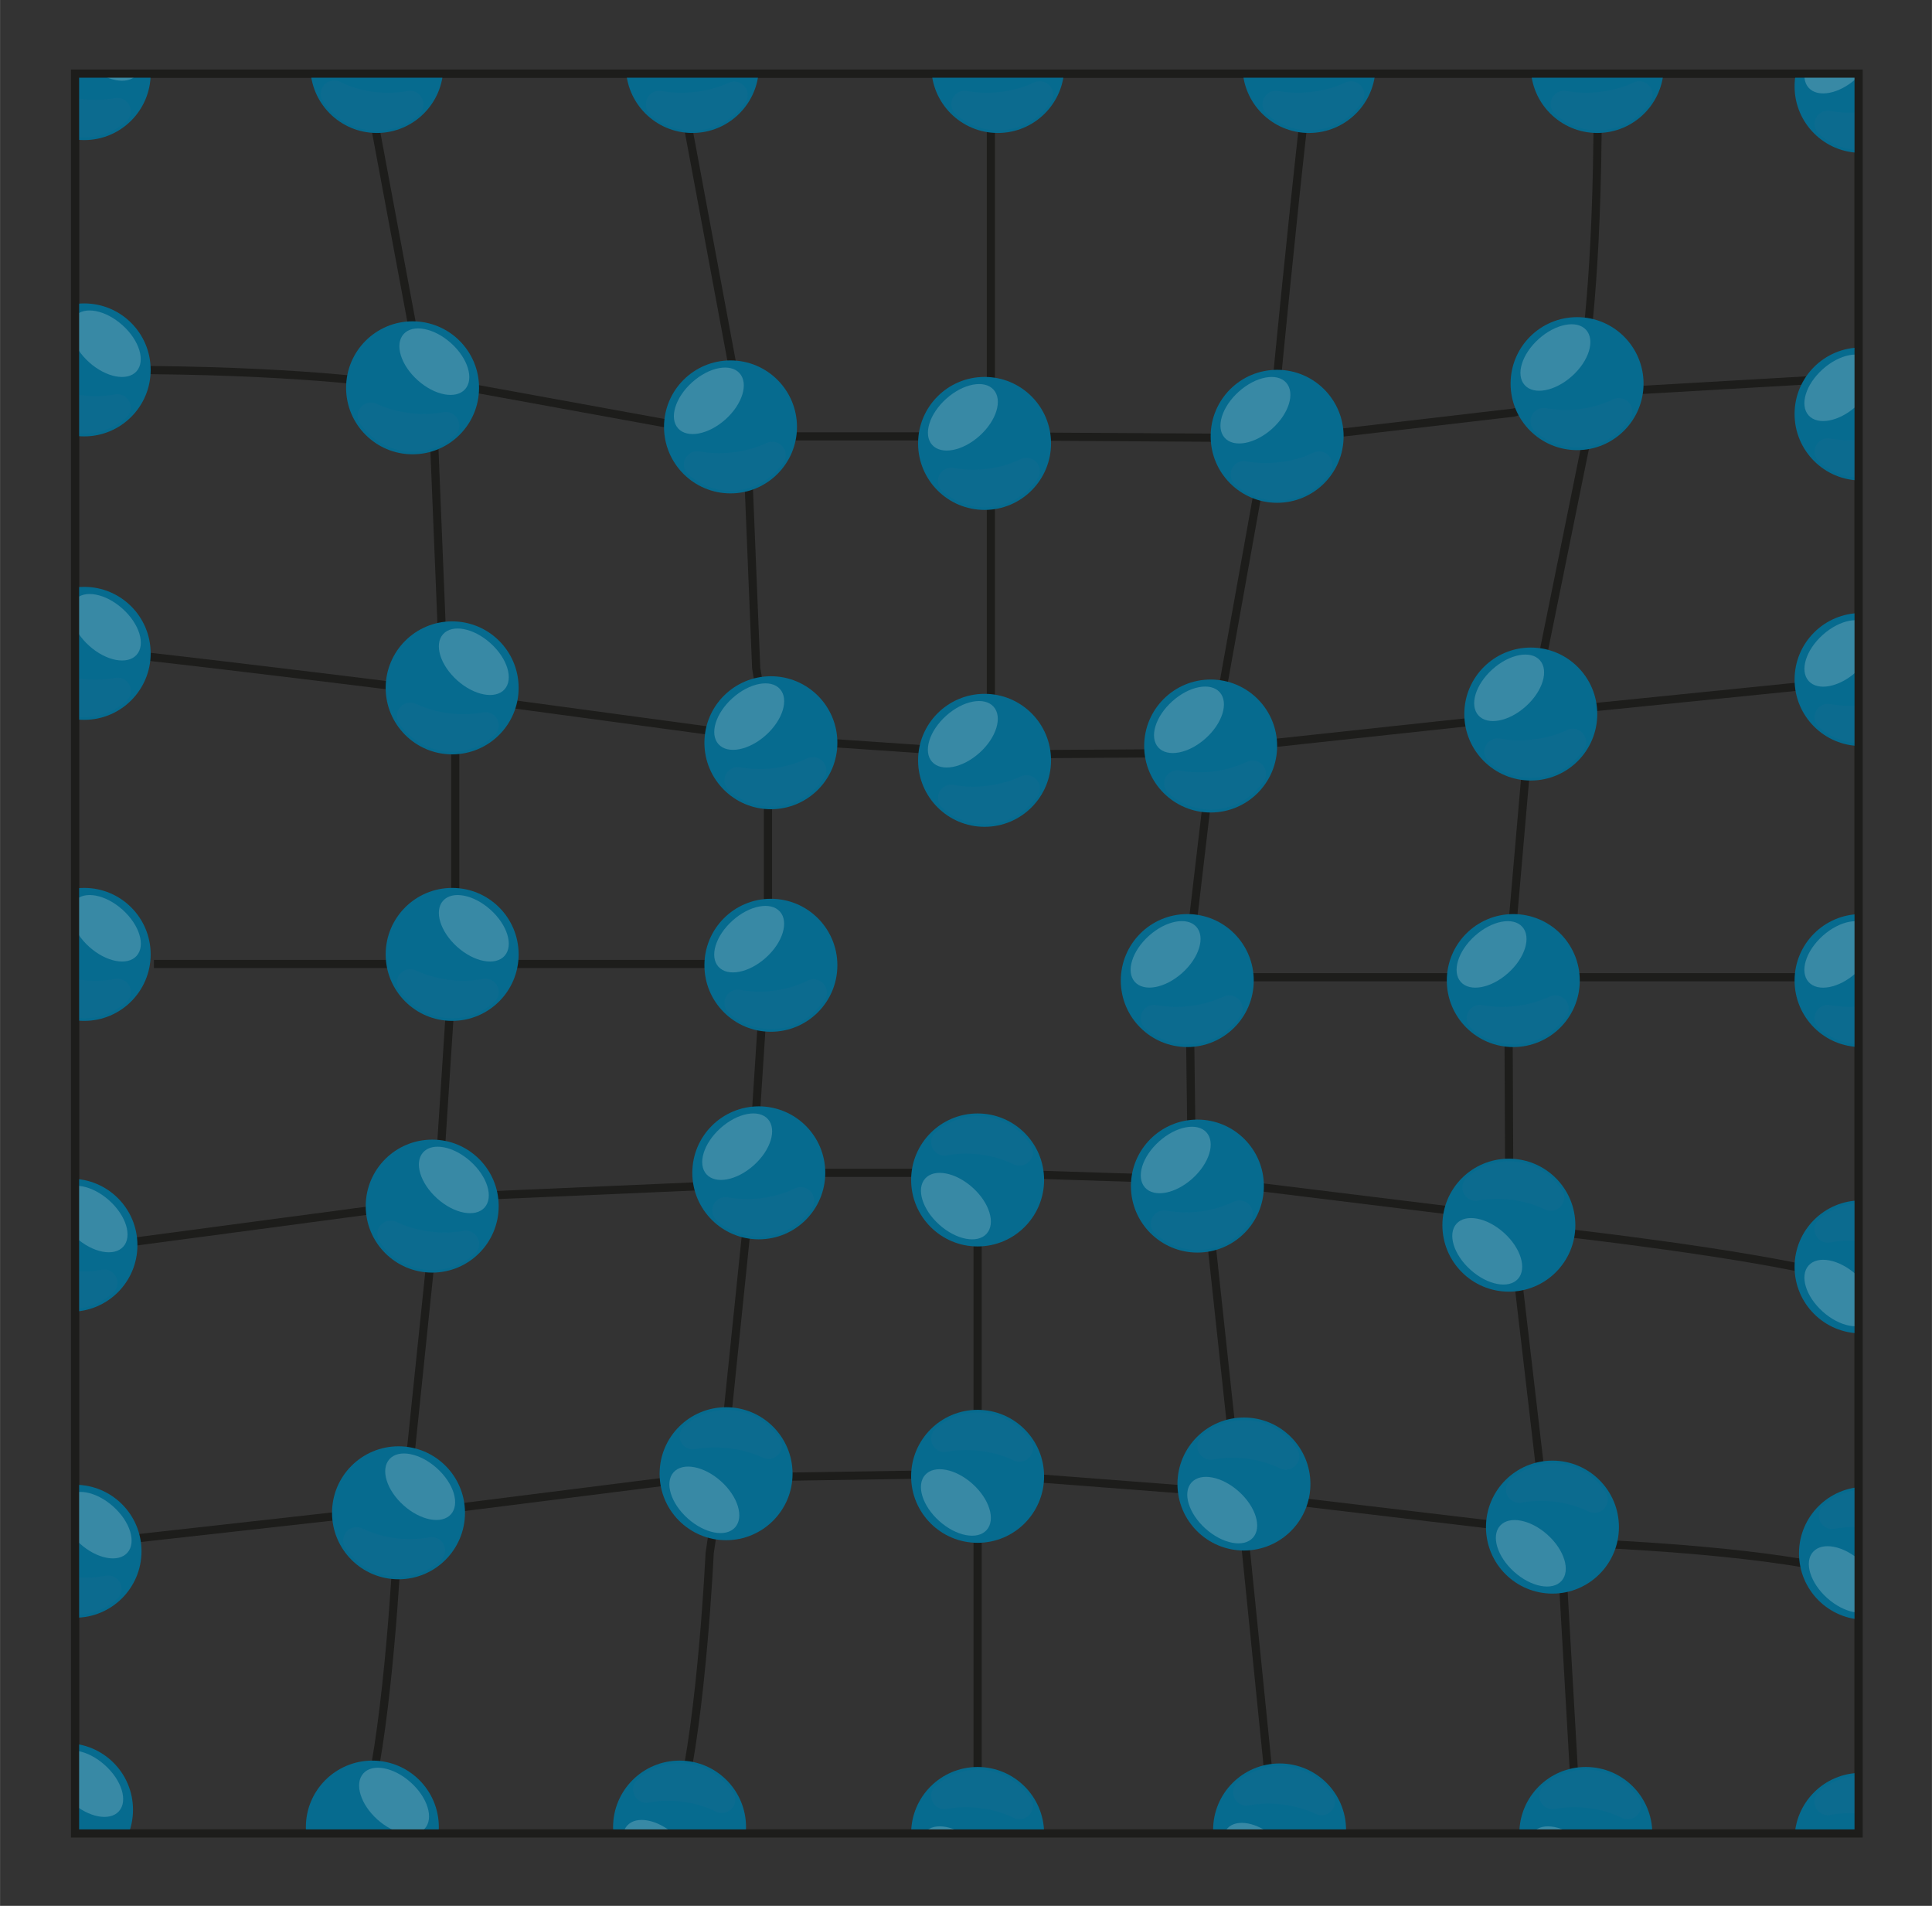<svg xmlns="http://www.w3.org/2000/svg" xmlns:xlink="http://www.w3.org/1999/xlink" width="83.35mm" height="82.21mm" viewBox="0 0 236.26 233.04">
  <rect x="0" y="0" width="236.26" height="233.04" fill="#333333" stroke="none"/>
  <defs>
    <style>
      .cls-1, .cls-3 {
        fill: none;
      }

      .cls-2 {
        clip-path: url(#clip-path);
      }

      .cls-3 {
        stroke: #1d1d1b;
        stroke-miterlimit: 10;
      }

      .cls-4 {
        fill: url(#Безымянный_градиент_2);
      }

      .cls-5 {
        opacity: 0.2;
      }

      .cls-6 {
        fill: #fff;
      }

      .cls-7 {
        fill: #246b91;
      }

      .cls-8 {
        fill: url(#Безымянный_градиент_2-2);
      }

      .cls-9 {
        fill: url(#Безымянный_градиент_2-3);
      }

      .cls-10 {
        fill: url(#Безымянный_градиент_2-4);
      }

      .cls-11 {
        fill: url(#Безымянный_градиент_2-5);
      }

      .cls-12 {
        fill: url(#Безымянный_градиент_2-6);
      }

      .cls-13 {
        fill: url(#Безымянный_градиент_2-7);
      }

      .cls-14 {
        fill: url(#Безымянный_градиент_2-8);
      }

      .cls-15 {
        fill: url(#Безымянный_градиент_2-9);
      }

      .cls-16 {
        fill: url(#Безымянный_градиент_2-10);
      }

      .cls-17 {
        fill: url(#Безымянный_градиент_2-11);
      }

      .cls-18 {
        fill: url(#Безымянный_градиент_2-12);
      }

      .cls-19 {
        fill: url(#Безымянный_градиент_2-13);
      }

      .cls-20 {
        fill: url(#Безымянный_градиент_2-14);
      }

      .cls-21 {
        fill: url(#Безымянный_градиент_2-15);
      }

      .cls-22 {
        fill: url(#Безымянный_градиент_2-16);
      }

      .cls-23 {
        fill: url(#Безымянный_градиент_2-17);
      }

      .cls-24 {
        fill: url(#Безымянный_градиент_2-18);
      }

      .cls-25 {
        fill: url(#Безымянный_градиент_2-19);
      }

      .cls-26 {
        fill: url(#Безымянный_градиент_2-20);
      }

      .cls-27 {
        fill: url(#Безымянный_градиент_2-21);
      }

      .cls-28 {
        fill: url(#Безымянный_градиент_2-22);
      }

      .cls-29 {
        fill: url(#Безымянный_градиент_2-23);
      }

      .cls-30 {
        fill: url(#Безымянный_градиент_2-24);
      }

      .cls-31 {
        fill: url(#Безымянный_градиент_2-25);
      }

      .cls-32 {
        fill: url(#Безымянный_градиент_2-26);
      }

      .cls-33 {
        fill: url(#Безымянный_градиент_2-27);
      }

      .cls-34 {
        fill: url(#Безымянный_градиент_2-28);
      }

      .cls-35 {
        fill: url(#Безымянный_градиент_2-29);
      }

      .cls-36 {
        fill: url(#Безымянный_градиент_2-30);
      }

      .cls-37 {
        fill: url(#Безымянный_градиент_2-31);
      }

      .cls-38 {
        fill: url(#Безымянный_градиент_2-32);
      }

      .cls-39 {
        fill: url(#Безымянный_градиент_2-33);
      }

      .cls-40 {
        fill: url(#Безымянный_градиент_2-34);
      }

      .cls-41 {
        fill: url(#Безымянный_градиент_2-35);
      }

      .cls-42 {
        fill: url(#Безымянный_градиент_2-36);
      }

      .cls-43 {
        fill: url(#Безымянный_градиент_2-37);
      }

      .cls-44 {
        fill: url(#Безымянный_градиент_2-38);
      }

      .cls-45 {
        fill: url(#Безымянный_градиент_2-39);
      }

      .cls-46 {
        fill: url(#Безымянный_градиент_2-40);
      }

      .cls-47 {
        fill: url(#Безымянный_градиент_2-41);
      }

      .cls-48 {
        fill: url(#Безымянный_градиент_2-42);
      }

      .cls-49 {
        fill: url(#Безымянный_градиент_2-43);
      }

      .cls-50 {
        fill: url(#Безымянный_градиент_2-44);
      }

      .cls-51 {
        fill: url(#Безымянный_градиент_2-45);
      }

      .cls-52 {
        fill: url(#Безымянный_градиент_2-46);
      }

      .cls-53 {
        fill: url(#Безымянный_градиент_2-47);
      }

      .cls-54 {
        fill: url(#Безымянный_градиент_2-48);
      }
    </style>
    <clipPath id="clip-path" transform="translate(8.67 8.5)">
      <rect class="cls-1" x="0.5" y="0.5" width="218.12" height="215.19"/>
    </clipPath>
    <radialGradient id="Безымянный_градиент_2" data-name="Безымянный градиент 2" cx="2825.95" cy="-4136.69" r="5.27" gradientTransform="matrix(1.57, -0.8, -0.64, -1.28, -6982.61, -2935.31)" gradientUnits="userSpaceOnUse">
      <stop offset="0" stop-color="#2abdef"/>
      <stop offset="0.26" stop-color="#18bbed"/>
      <stop offset="0.45" stop-color="#0eb3e6"/>
      <stop offset="0.62" stop-color="#1aa8d7"/>
      <stop offset="0.77" stop-color="#0093c0"/>
      <stop offset="0.91" stop-color="#0c7da4"/>
      <stop offset="1" stop-color="#066b8f"/>
    </radialGradient>
    <radialGradient id="Безымянный_градиент_2-2" cx="2835.84" cy="-4114.82" r="5.27" gradientTransform="matrix(1.57, -0.8, -0.64, -1.28, -6984.05, -2938.18)" xlink:href="#Безымянный_градиент_2"/>
    <radialGradient id="Безымянный_градиент_2-3" cx="2813.25" cy="-4127.95" r="5.27" gradientTransform="matrix(1.57, -0.8, -0.64, -1.28, -6983.18, -2936.45)" xlink:href="#Безымянный_градиент_2"/>
    <radialGradient id="Безымянный_градиент_2-4" cx="2806.31" cy="-4143.32" r="5.27" gradientTransform="matrix(1.57, -0.8, -0.64, -1.28, -6982.17, -2934.43)" xlink:href="#Безымянный_градиент_2"/>
    <radialGradient id="Безымянный_градиент_2-5" cx="2840.41" cy="-4143.65" r="5.27" gradientTransform="matrix(1.57, -0.8, -0.64, -1.28, -6982.15, -2934.39)" xlink:href="#Безымянный_градиент_2"/>
    <radialGradient id="Безымянный_градиент_2-6" cx="2861.26" cy="-4152.7" r="5.27" gradientTransform="matrix(1.57, -0.8, -0.64, -1.28, -6981.55, -2933.2)" xlink:href="#Безымянный_градиент_2"/>
    <radialGradient id="Безымянный_градиент_2-7" cx="2873.41" cy="-4182.71" r="5.27" gradientTransform="matrix(1.57, -0.8, -0.64, -1.28, -6979.56, -2929.26)" xlink:href="#Безымянный_градиент_2"/>
    <radialGradient id="Безымянный_градиент_2-8" cx="2882.8" cy="-4161.93" r="5.27" gradientTransform="matrix(1.57, -0.8, -0.64, -1.28, -6980.94, -2931.99)" xlink:href="#Безымянный_градиент_2"/>
    <radialGradient id="Безымянный_градиент_2-9" cx="2851.85" cy="-4170.48" r="5.27" gradientTransform="matrix(1.57, -0.8, -0.64, -1.28, -6980.37, -2930.86)" xlink:href="#Безымянный_градиент_2"/>
    <radialGradient id="Безымянный_градиент_2-10" cx="2831.64" cy="-4159.01" r="5.27" gradientTransform="matrix(1.57, -0.8, -0.64, -1.28, -6981.13, -2932.37)" xlink:href="#Безымянный_градиент_2"/>
    <radialGradient id="Безымянный_градиент_2-11" cx="2820.6" cy="-4104.74" r="5.27" gradientTransform="matrix(1.57, -0.8, -0.64, -1.28, -6984.72, -2939.5)" xlink:href="#Безымянный_градиент_2"/>
    <radialGradient id="Безымянный_градиент_2-12" cx="2829.49" cy="-4078.52" r="5.27" gradientTransform="matrix(1.57, -0.8, -0.64, -1.28, -6986.46, -2942.95)" xlink:href="#Безымянный_градиент_2"/>
    <radialGradient id="Безымянный_градиент_2-13" cx="2848.43" cy="-4089.27" r="5.27" gradientTransform="matrix(1.57, -0.8, -0.64, -1.28, -6985.75, -2941.54)" xlink:href="#Безымянный_градиент_2"/>
    <radialGradient id="Безымянный_градиент_2-14" cx="2867.72" cy="-4100.21" r="5.27" gradientTransform="matrix(1.57, -0.8, -0.64, -1.28, -6985.02, -2940.1)" xlink:href="#Безымянный_градиент_2"/>
    <radialGradient id="Безымянный_градиент_2-15" cx="2885.59" cy="-4110.35" r="5.27" gradientTransform="matrix(1.57, -0.8, -0.64, -1.28, -6984.35, -2938.77)" xlink:href="#Безымянный_градиент_2"/>
    <radialGradient id="Безымянный_градиент_2-16" cx="2901.32" cy="-4121" r="5.27" gradientTransform="matrix(1.57, -0.8, -0.64, -1.28, -6983.65, -2937.37)" xlink:href="#Безымянный_градиент_2"/>
    <radialGradient id="Безымянный_градиент_2-17" cx="2854.2" cy="-4124.62" r="5.27" gradientTransform="matrix(1.57, -0.8, -0.64, -1.28, -6983.41, -2936.89)" xlink:href="#Безымянный_градиент_2"/>
    <radialGradient id="Безымянный_градиент_2-18" cx="2789.34" cy="-4173.12" r="5.27" gradientTransform="matrix(1.57, 0.8, -0.64, 1.28, -6980.2, 3284.34)" xlink:href="#Безымянный_градиент_2"/>
    <radialGradient id="Безымянный_градиент_2-19" cx="2797.49" cy="-4147.09" r="5.27" gradientTransform="matrix(1.57, 0.8, -0.64, 1.28, -6981.92, 3287.76)" xlink:href="#Безымянный_градиент_2"/>
    <radialGradient id="Безымянный_градиент_2-20" cx="2834.77" cy="-4168" r="5.27" gradientTransform="matrix(1.57, 0.8, -0.64, 1.28, -6980.53, 3285.01)" xlink:href="#Безымянный_градиент_2"/>
    <radialGradient id="Безымянный_градиент_2-21" cx="2805.01" cy="-4181.78" r="5.27" gradientTransform="matrix(1.57, 0.8, -0.64, 1.28, -6979.62, 3283.2)" xlink:href="#Безымянный_градиент_2"/>
    <radialGradient id="Безымянный_градиент_2-22" cx="2795.76" cy="-4202.23" r="5.27" gradientTransform="matrix(1.57, 0.8, -0.64, 1.28, -6978.27, 3280.51)" xlink:href="#Безымянный_градиент_2"/>
    <radialGradient id="Безымянный_градиент_2-23" cx="2816.16" cy="-4157.13" r="5.27" gradientTransform="matrix(1.57, 0.8, -0.64, 1.28, -6981.25, 3286.44)" xlink:href="#Безымянный_градиент_2"/>
    <radialGradient id="Безымянный_градиент_2-24" cx="2821.76" cy="-4190.62" r="5.27" gradientTransform="matrix(1.57, 0.8, -0.64, 1.28, -6979.04, 3282.04)" xlink:href="#Безымянный_градиент_2"/>
    <radialGradient id="Безымянный_градиент_2-25" cx="2874.43" cy="-4131.53" r="5.27" gradientTransform="matrix(1.57, -0.8, -0.64, -1.28, -6982.95, -2935.98)" xlink:href="#Безымянный_градиент_2"/>
    <radialGradient id="Безымянный_градиент_2-26" cx="2891.09" cy="-4143.61" r="5.27" gradientTransform="matrix(1.57, -0.8, -0.64, -1.28, -6982.15, -2934.4)" xlink:href="#Безымянный_градиент_2"/>
    <radialGradient id="Безымянный_градиент_2-27" cx="2837.74" cy="-4200.92" r="5.27" gradientTransform="matrix(1.57, 0.8, -0.64, 1.28, -6978.36, 3250.78)" xlink:href="#Безымянный_градиент_2"/>
    <radialGradient id="Безымянный_градиент_2-28" cx="2860.88" cy="-4210.42" r="5.27" gradientTransform="matrix(1.57, 0.8, -0.64, 1.28, -6977.73, 3249.53)" xlink:href="#Безымянный_градиент_2"/>
    <radialGradient id="Безымянный_градиент_2-29" cx="2861.5" cy="-4161.64" r="5.27" gradientTransform="matrix(1.57, 0.8, -0.64, 1.28, -6980.96, 3255.94)" xlink:href="#Безымянный_градиент_2"/>
    <radialGradient id="Безымянный_градиент_2-30" cx="2878.74" cy="-4170.91" r="5.27" gradientTransform="matrix(1.57, 0.8, -0.64, 1.28, -6980.34, 3254.72)" xlink:href="#Безымянный_градиент_2"/>
    <radialGradient id="Безымянный_градиент_2-31" cx="2849.87" cy="-4181.61" r="5.27" gradientTransform="matrix(1.57, 0.8, -0.64, 1.28, -6979.63, 3253.31)" xlink:href="#Безымянный_градиент_2"/>
    <radialGradient id="Безымянный_градиент_2-32" cx="2870.09" cy="-4190.81" r="5.27" gradientTransform="matrix(1.57, 0.8, -0.64, 1.28, -6979.02, 3252.1)" xlink:href="#Безымянный_градиент_2"/>
    <radialGradient id="Безымянный_градиент_2-33" cx="4274.26" cy="-4952.14" r="5.27" gradientTransform="matrix(-1.57, -0.8, 0.64, -1.28, 9957.14, -2828.13)" xlink:href="#Безымянный_градиент_2"/>
    <radialGradient id="Безымянный_градиент_2-34" cx="4265.94" cy="-4970.53" r="5.27" gradientTransform="matrix(-1.57, -0.8, 0.64, -1.28, 9955.92, -2825.71)" xlink:href="#Безымянный_градиент_2"/>
    <radialGradient id="Безымянный_градиент_2-35" cx="4288.75" cy="-4983.47" r="5.27" gradientTransform="matrix(-1.57, -0.8, 0.64, -1.28, 9955.07, -2824.01)" xlink:href="#Безымянный_градиент_2"/>
    <radialGradient id="Безымянный_градиент_2-36" cx="4298.32" cy="-4911.9" r="5.27" gradientTransform="matrix(-1.57, -0.8, 0.64, -1.28, 9959.8, -2833.42)" xlink:href="#Безымянный_градиент_2"/>
    <radialGradient id="Безымянный_градиент_2-37" cx="4306.99" cy="-4943.13" r="5.27" gradientTransform="matrix(-1.57, -0.8, 0.64, -1.28, 9957.74, -2829.31)" xlink:href="#Безымянный_градиент_2"/>
    <radialGradient id="Безымянный_градиент_2-38" cx="4316.24" cy="-4922.68" r="5.27" gradientTransform="matrix(-1.57, -0.8, 0.64, -1.28, 9959.09, -2832)" xlink:href="#Безымянный_градиент_2"/>
    <radialGradient id="Безымянный_градиент_2-39" cx="4286.07" cy="-4932.82" r="5.27" gradientTransform="matrix(-1.57, -0.8, 0.64, -1.28, 9958.42, -2830.67)" xlink:href="#Безымянный_градиент_2"/>
    <radialGradient id="Безымянный_градиент_2-40" cx="4298.14" cy="-4962.7" r="5.27" gradientTransform="matrix(-1.57, -0.8, 0.64, -1.28, 9956.44, -2826.74)" xlink:href="#Безымянный_градиент_2"/>
    <radialGradient id="Безымянный_градиент_2-41" cx="4243.65" cy="-5033.56" r="5.27" gradientTransform="matrix(-1.57, -0.8, 0.64, -1.28, 9951.75, -2817.42)" xlink:href="#Безымянный_градиент_2"/>
    <radialGradient id="Безымянный_градиент_2-42" cx="4263.15" cy="-5043.12" r="5.27" gradientTransform="matrix(-1.57, -0.8, 0.64, -1.28, 9951.12, -2816.17)" xlink:href="#Безымянный_градиент_2"/>
    <radialGradient id="Безымянный_градиент_2-43" cx="4259.32" cy="-4988.6" r="5.27" gradientTransform="matrix(-1.57, -0.8, 0.64, -1.28, 9954.73, -2823.33)" xlink:href="#Безымянный_градиент_2"/>
    <radialGradient id="Безымянный_градиент_2-44" cx="4280.49" cy="-5004.01" r="5.27" gradientTransform="matrix(-1.57, -0.8, 0.64, -1.28, 9953.71, -2821.31)" xlink:href="#Безымянный_градиент_2"/>
    <radialGradient id="Безымянный_градиент_2-45" cx="4251.84" cy="-5010.95" r="5.27" gradientTransform="matrix(-1.57, -0.8, 0.64, -1.28, 9953.25, -2820.4)" xlink:href="#Безымянный_градиент_2"/>
    <radialGradient id="Безымянный_градиент_2-46" cx="4270.69" cy="-5024.98" r="5.27" gradientTransform="matrix(-1.57, -0.8, 0.64, -1.28, 9952.32, -2818.55)" xlink:href="#Безымянный_градиент_2"/>
    <radialGradient id="Безымянный_градиент_2-47" cx="2799.08" cy="-4157.21" r="5.27" gradientTransform="matrix(1.57, -0.8, -0.64, -1.28, -6981.25, -2932.61)" xlink:href="#Безымянный_градиент_2"/>
    <radialGradient id="Безымянный_градиент_2-48" cx="2825.86" cy="-4173.55" r="5.27" gradientTransform="matrix(1.57, -0.8, -0.64, -1.28, -6980.17, -2930.46)" xlink:href="#Безымянный_градиент_2"/>
  </defs>
  <g id="Слой_2" data-name="Слой 2">
    <g id="Слой_1-2" data-name="Слой 1">
      <g>
        <g class="cls-2">
          <rect class="cls-3" x="9.17" y="9" width="218.12" height="215.19"/>
          <path class="cls-3" d="M36.88,5.28l5.68,30.45,1.78,8,1.2,29.45L47,81.82V105l-2,30.77L41.28,171.7l-1.42,9.73s-1,19.94-3.53,30.29" transform="translate(8.67 8.5)"/>
          <path class="cls-3" d="M75.14,5.28l5.67,30.45,1.79,8,1.2,29.45,1.44,8.67V105l-2,30.77L79.54,171.7l-1.43,9.73s-.94,19.94-3.52,30.29" transform="translate(8.67 8.5)"/>
          <path class="cls-3" d="M146.82,212.06l-3.31-32.78-1.38-11.1-2.74-25.46-2.33-9.54-.32-25.08L140,80.39l5.72-31.91,1.78-10.81s1.63-17,3.28-31.72" transform="translate(8.67 8.5)"/>
          <path class="cls-3" d="M184.05,212.48l-1.79-31.21-2.34-8L176.39,143l-.5-8.13-.11-24.44,2.72-31.35L185.82,43,185,35.57s1.71-9.69,1.71-31.39" transform="translate(8.67 8.5)"/>
          <line class="cls-3" x1="119.55" y1="218.57" x2="119.55" y2="147.48"/>
          <line class="cls-3" x1="121.17" y1="86.57" x2="121.17" y2="15.48"/>
          <path class="cls-3" d="M3.15,180.15l32.9-3.67,9-.33,32.2-4.06h8.4l25.28-.39,29,2.22,34.86,4.14,11,2.16s20.13.76,30.47,3.34" transform="translate(8.67 8.5)"/>
          <path class="cls-3" d="M4.54,143.76l33.55-4.47,9.45-1.47,29.66-1.29,8.94-1.62h24.74l27.42.87,37.93,4.66,6.92,1.85s21.39,2.42,31.74,5" transform="translate(8.67 8.5)"/>
          <path class="cls-3" d="M215.22,75.05l-32.77,3.31-11.1,1.39-25.46,2.74-9.36,1.1-23.17.15L85.24,81.82,52.31,77.37,41.25,75.61S22,73.2,7.31,71.55" transform="translate(8.67 8.5)"/>
          <line class="cls-3" x1="221.9" y1="119.49" x2="150.81" y2="119.49"/>
          <line class="cls-3" x1="89.91" y1="117.87" x2="18.82" y2="117.87"/>
          <path class="cls-3" d="M215.65,37.82l-31.21,1.8-8,2.33-30.26,3.53-5.1-.45-27.75-.17H81.48l-35.4-6.45H38.49s-11.1-1.68-32.8-1.68" transform="translate(8.67 8.5)"/>
          <g>
            <circle class="cls-4" cx="120.4" cy="92.97" r="8.13"/>
            <g class="cls-5">
              <ellipse class="cls-6" cx="109.08" cy="81.28" rx="5.05" ry="3.05" transform="translate(-17.73 102.11) rotate(-41.89)"/>
            </g>
            <g class="cls-5">
              <path class="cls-7" d="M112.12,87.57a12.91,12.91,0,0,1-4.16-.1,1.63,1.63,0,0,0-1.4,2.8,7.71,7.71,0,0,0,10.88-.5h0a7,7,0,0,0,.82-1,1.64,1.64,0,0,0-2.11-2.33A13.17,13.17,0,0,1,112.12,87.57Z" transform="translate(8.67 8.5)"/>
            </g>
          </g>
          <g>
            <circle class="cls-8" cx="120.4" cy="54.22" r="8.13"/>
            <g class="cls-5">
              <ellipse class="cls-6" cx="109.08" cy="42.53" rx="5.05" ry="3.05" transform="translate(8.15 92.2) rotate(-41.89)"/>
            </g>
            <g class="cls-5">
              <path class="cls-7" d="M112.12,48.82a12.91,12.91,0,0,1-4.16-.1,1.63,1.63,0,0,0-1.4,2.8,7.71,7.71,0,0,0,10.88-.5h0a7,7,0,0,0,.82-1.05,1.64,1.64,0,0,0-2.11-2.33A13.17,13.17,0,0,1,112.12,48.82Z" transform="translate(8.67 8.5)"/>
            </g>
          </g>
          <g>
            <circle class="cls-9" cx="94.27" cy="90.82" r="8.13"/>
            <g class="cls-5">
              <ellipse class="cls-6" cx="82.95" cy="79.12" rx="5.05" ry="3.05" transform="translate(-22.96 84.11) rotate(-41.89)"/>
            </g>
            <g class="cls-5">
              <path class="cls-7" d="M86,85.42a13.5,13.5,0,0,1-4.16-.1,1.63,1.63,0,0,0-1.4,2.8,7.72,7.72,0,0,0,10.88-.5h0a9.25,9.25,0,0,0,.82-1.05,1.65,1.65,0,0,0-.55-2.26A1.68,1.68,0,0,0,90,84.24,13.39,13.39,0,0,1,86,85.42Z" transform="translate(8.67 8.5)"/>
            </g>
          </g>
          <g>
            <circle class="cls-10" cx="94.27" cy="118.03" r="8.13"/>
            <g class="cls-5">
              <ellipse class="cls-6" cx="82.95" cy="106.34" rx="5.05" ry="3.05" transform="translate(-41.14 91.06) rotate(-41.89)"/>
            </g>
            <g class="cls-5">
              <path class="cls-7" d="M86,112.63a12.91,12.91,0,0,1-4.16-.1,1.64,1.64,0,0,0-1.89,1.33,1.61,1.61,0,0,0,.49,1.47,7.7,7.7,0,0,0,10.88-.5h0a7.76,7.76,0,0,0,.82-1A1.64,1.64,0,0,0,90,111.45,13.11,13.11,0,0,1,86,112.63Z" transform="translate(8.67 8.5)"/>
            </g>
          </g>
          <g>
            <circle class="cls-11" cx="148.05" cy="91.22" r="8.13"/>
            <g class="cls-5">
              <ellipse class="cls-6" cx="136.74" cy="79.52" rx="5.05" ry="3.05" transform="translate(-9.49 120.12) rotate(-41.89)"/>
            </g>
            <g class="cls-5">
              <path class="cls-7" d="M139.77,85.82a13.51,13.51,0,0,1-4.16-.1A1.63,1.63,0,0,0,133.72,87a1.66,1.66,0,0,0,.49,1.48,7.71,7.71,0,0,0,10.88-.5h0a8.24,8.24,0,0,0,.82-1,1.64,1.64,0,0,0-2.11-2.33A13.45,13.45,0,0,1,139.77,85.82Z" transform="translate(8.67 8.5)"/>
            </g>
          </g>
          <g>
            <circle class="cls-12" cx="187.2" cy="87.31" r="8.13"/>
            <g class="cls-5">
              <ellipse class="cls-6" cx="175.89" cy="75.61" rx="5.05" ry="3.05" transform="translate(3.13 145.26) rotate(-41.89)"/>
            </g>
            <g class="cls-5">
              <path class="cls-7" d="M178.92,81.9a13.2,13.2,0,0,1-4.16-.09,1.63,1.63,0,0,0-1.4,2.79,7.71,7.71,0,0,0,10.88-.49h0a8.24,8.24,0,0,0,.82-1,1.65,1.65,0,0,0-.55-2.26,1.63,1.63,0,0,0-1.56-.08A12.9,12.9,0,0,1,178.92,81.9Z" transform="translate(8.67 8.5)"/>
            </g>
          </g>
          <g>
            <circle class="cls-13" cx="227.59" cy="119.9" r="8.13"/>
            <g class="cls-5">
              <ellipse class="cls-6" cx="216.27" cy="108.2" rx="5.05" ry="3.05" transform="translate(-8.31 180.56) rotate(-41.89)"/>
            </g>
            <g class="cls-5">
              <path class="cls-7" d="M219.31,114.5a13.5,13.5,0,0,1-4.16-.1,1.63,1.63,0,0,0-1.89,1.32,1.66,1.66,0,0,0,.49,1.48,7.72,7.72,0,0,0,10.88-.5h0a8.24,8.24,0,0,0,.82-1,1.64,1.64,0,0,0-2.11-2.33A13.45,13.45,0,0,1,219.31,114.5Z" transform="translate(8.67 8.5)"/>
            </g>
          </g>
          <g>
            <circle class="cls-14" cx="227.59" cy="83.09" r="8.13"/>
            <g class="cls-5">
              <ellipse class="cls-6" cx="216.27" cy="71.4" rx="5.05" ry="3.05" transform="translate(16.27 171.15) rotate(-41.89)"/>
            </g>
            <g class="cls-5">
              <path class="cls-7" d="M219.31,77.69a13.5,13.5,0,0,1-4.16-.1,1.63,1.63,0,0,0-1.89,1.32,1.66,1.66,0,0,0,.49,1.48,7.71,7.71,0,0,0,10.88-.5h0a8.24,8.24,0,0,0,.82-1,1.64,1.64,0,0,0-2.11-2.33A13.45,13.45,0,0,1,219.31,77.69Z" transform="translate(8.67 8.5)"/>
            </g>
          </g>
          <g>
            <circle class="cls-15" cx="185.06" cy="119.9" r="8.13"/>
            <g class="cls-5">
              <ellipse class="cls-6" cx="173.74" cy="108.2" rx="5.05" ry="3.05" transform="translate(-19.18 152.16) rotate(-41.89)"/>
            </g>
            <g class="cls-5">
              <path class="cls-7" d="M176.78,114.5a13.49,13.49,0,0,1-4.16-.1,1.63,1.63,0,0,0-1.4,2.8,7.71,7.71,0,0,0,10.87-.5h0a8.32,8.32,0,0,0,.83-1,1.64,1.64,0,0,0-2.12-2.33A13.48,13.48,0,0,1,176.78,114.5Z" transform="translate(8.67 8.5)"/>
            </g>
          </g>
          <g>
            <circle class="cls-16" cx="145.19" cy="119.9" r="8.13"/>
            <g class="cls-5">
              <ellipse class="cls-6" cx="133.88" cy="108.2" rx="5.05" ry="3.05" transform="translate(-29.37 125.54) rotate(-41.89)"/>
            </g>
            <g class="cls-5">
              <path class="cls-7" d="M136.91,114.5a13.51,13.51,0,0,1-4.16-.1,1.63,1.63,0,0,0-1.89,1.32,1.66,1.66,0,0,0,.49,1.48,7.72,7.72,0,0,0,10.88-.5h0a8.24,8.24,0,0,0,.82-1,1.64,1.64,0,0,0-2.11-2.33A13.45,13.45,0,0,1,136.91,114.5Z" transform="translate(8.67 8.5)"/>
            </g>
          </g>
          <g>
            <circle class="cls-17" cx="89.33" cy="52.2" r="8.13"/>
            <g class="cls-5">
              <ellipse class="cls-6" cx="78.01" cy="40.51" rx="5.05" ry="3.05" transform="translate(1.56 70.94) rotate(-41.89)"/>
            </g>
            <g class="cls-5">
              <path class="cls-7" d="M81.05,46.8a13.2,13.2,0,0,1-4.16-.1,1.63,1.63,0,0,0-1.4,2.8A7.71,7.71,0,0,0,86.37,49h0a7.76,7.76,0,0,0,.82-1,1.65,1.65,0,0,0-2.12-2.33A13.48,13.48,0,0,1,81.05,46.8Z" transform="translate(8.67 8.5)"/>
            </g>
          </g>
          <g>
            <circle class="cls-18" cx="84.67" cy="8.13" r="8.13"/>
            <g class="cls-5">
              <ellipse class="cls-6" cx="73.35" cy="-3.56" rx="5.05" ry="3.05" transform="translate(29.79 56.56) rotate(-41.89)"/>
            </g>
            <g class="cls-5">
              <path class="cls-7" d="M76.39,2.73a13.49,13.49,0,0,1-4.16-.1A1.63,1.63,0,0,0,70.34,4a1.6,1.6,0,0,0,.49,1.47,7.7,7.7,0,0,0,10.87-.5h0a7.43,7.43,0,0,0,.82-1,1.64,1.64,0,0,0-2.11-2.33A13.48,13.48,0,0,1,76.39,2.73Z" transform="translate(8.67 8.5)"/>
            </g>
          </g>
          <g>
            <circle class="cls-19" cx="122.02" cy="8.13" r="8.13"/>
            <g class="cls-5">
              <ellipse class="cls-6" cx="110.71" cy="-3.56" rx="5.05" ry="3.05" transform="translate(39.34 81.51) rotate(-41.89)"/>
            </g>
            <g class="cls-5">
              <path class="cls-7" d="M113.74,2.73a13.51,13.51,0,0,1-4.16-.1,1.63,1.63,0,0,0-1.39,2.8,7.7,7.7,0,0,0,10.87-.5h0a8.24,8.24,0,0,0,.82-1,1.64,1.64,0,0,0-2.11-2.33A13.45,13.45,0,0,1,113.74,2.73Z" transform="translate(8.67 8.5)"/>
            </g>
          </g>
          <g>
            <circle class="cls-20" cx="160.08" cy="8.13" r="8.13"/>
            <g class="cls-5">
              <ellipse class="cls-6" cx="148.77" cy="-3.56" rx="5.05" ry="3.05" transform="translate(49.07 106.92) rotate(-41.89)"/>
            </g>
            <g class="cls-5">
              <path class="cls-7" d="M151.8,2.73a13.51,13.51,0,0,1-4.16-.1,1.63,1.63,0,0,0-1.39,2.8,7.7,7.7,0,0,0,10.87-.5h0a8.24,8.24,0,0,0,.82-1,1.64,1.64,0,0,0-2.11-2.33A13.45,13.45,0,0,1,151.8,2.73Z" transform="translate(8.67 8.5)"/>
            </g>
          </g>
          <g>
            <circle class="cls-21" cx="195.33" cy="8.13" r="8.13"/>
            <g class="cls-5">
              <ellipse class="cls-6" cx="184.02" cy="-3.56" rx="5.05" ry="3.05" transform="translate(58.08 130.45) rotate(-41.89)"/>
            </g>
            <g class="cls-5">
              <path class="cls-7" d="M187.05,2.73a13.51,13.51,0,0,1-4.16-.1,1.63,1.63,0,0,0-1.4,2.8,7.71,7.71,0,0,0,10.88-.5h0a8.24,8.24,0,0,0,.82-1,1.64,1.64,0,0,0-2.11-2.33A13.45,13.45,0,0,1,187.05,2.73Z" transform="translate(8.67 8.5)"/>
            </g>
          </g>
          <g>
            <circle class="cls-22" cx="227.59" cy="10.56" r="8.13"/>
            <g class="cls-5">
              <ellipse class="cls-6" cx="216.27" cy="-1.14" rx="5.05" ry="3.05" transform="translate(64.7 152.61) rotate(-41.89)"/>
            </g>
            <g class="cls-5">
              <path class="cls-7" d="M219.31,5.16a13.5,13.5,0,0,1-4.16-.1,1.63,1.63,0,0,0-1.89,1.32,1.66,1.66,0,0,0,.49,1.48,7.71,7.71,0,0,0,10.88-.5h0a8.24,8.24,0,0,0,.82-1.05A1.64,1.64,0,0,0,223.34,4,13.45,13.45,0,0,1,219.31,5.16Z" transform="translate(8.67 8.5)"/>
            </g>
          </g>
          <g>
            <circle class="cls-23" cx="156.18" cy="53.35" r="8.13"/>
            <g class="cls-5">
              <ellipse class="cls-6" cx="144.86" cy="41.66" rx="5.05" ry="3.05" transform="translate(17.87 115.87) rotate(-41.89)"/>
            </g>
            <g class="cls-5">
              <path class="cls-7" d="M147.9,48a13.2,13.2,0,0,1-4.16-.09,1.63,1.63,0,0,0-1.4,2.79,7.7,7.7,0,0,0,10.88-.5h0a7.5,7.5,0,0,0,.82-1,1.65,1.65,0,0,0-.55-2.26,1.63,1.63,0,0,0-1.56-.08A12.9,12.9,0,0,1,147.9,48Z" transform="translate(8.67 8.5)"/>
            </g>
          </g>
          <g>
            <circle class="cls-24" cx="88.79" cy="180.2" r="8.13"/>
            <g class="cls-5">
              <ellipse class="cls-6" cx="77.47" cy="174.89" rx="3.05" ry="5.05" transform="translate(-95.79 124.29) rotate(-48.11)"/>
            </g>
            <g class="cls-5">
              <path class="cls-7" d="M80.51,168.6a13.5,13.5,0,0,0-4.16.1,1.63,1.63,0,0,1-1.89-1.32A1.66,1.66,0,0,1,75,165.9a7.71,7.71,0,0,1,10.88.5h0a8.24,8.24,0,0,1,.82,1,1.64,1.64,0,0,1-2.11,2.33A13.45,13.45,0,0,0,80.51,168.6Z" transform="translate(8.67 8.5)"/>
            </g>
          </g>
          <g>
            <circle class="cls-25" cx="83.1" cy="223.41" r="8.13"/>
            <g class="cls-5">
              <ellipse class="cls-6" cx="71.79" cy="218.11" rx="3.05" ry="5.05" transform="translate(-129.85 134.41) rotate(-48.11)"/>
            </g>
            <g class="cls-5">
              <path class="cls-7" d="M74.82,211.82a13.2,13.2,0,0,0-4.16.09,1.63,1.63,0,0,1-1.4-2.79,7.7,7.7,0,0,1,10.88.5h0a7,7,0,0,1,.82,1A1.64,1.64,0,0,1,78.85,213,12.9,12.9,0,0,0,74.82,211.82Z" transform="translate(8.67 8.5)"/>
            </g>
          </g>
          <g>
            <circle class="cls-26" cx="156.48" cy="223.76" r="8.13"/>
            <g class="cls-5">
              <ellipse class="cls-6" cx="145.17" cy="218.46" rx="3.05" ry="5.05" transform="translate(-105.72 189.16) rotate(-48.11)"/>
            </g>
            <g class="cls-5">
              <path class="cls-7" d="M148.2,212.16a13.51,13.51,0,0,0-4.16.1,1.63,1.63,0,0,1-1.89-1.32,1.66,1.66,0,0,1,.49-1.48,7.72,7.72,0,0,1,10.88.5h0a8.24,8.24,0,0,1,.82,1,1.64,1.64,0,0,1-2.11,2.33A13.45,13.45,0,0,0,148.2,212.16Z" transform="translate(8.67 8.5)"/>
            </g>
          </g>
          <g>
            <circle class="cls-27" cx="119.55" cy="180.52" r="8.13"/>
            <g class="cls-5">
              <ellipse class="cls-6" cx="108.23" cy="175.22" rx="3.05" ry="5.05" transform="translate(-85.81 147.29) rotate(-48.11)"/>
            </g>
            <g class="cls-5">
              <path class="cls-7" d="M111.27,168.93a13.2,13.2,0,0,0-4.16.09,1.63,1.63,0,0,1-1.4-2.79,7.7,7.7,0,0,1,10.88.5h0a8.34,8.34,0,0,1,.82,1,1.65,1.65,0,0,1-2.12,2.34A12.84,12.84,0,0,0,111.27,168.93Z" transform="translate(8.67 8.5)"/>
            </g>
          </g>
          <g>
            <circle class="cls-28" cx="119.55" cy="144.28" r="8.13"/>
            <g class="cls-5">
              <ellipse class="cls-6" cx="108.23" cy="138.98" rx="3.05" ry="5.05" transform="translate(-58.83 135.25) rotate(-48.11)"/>
            </g>
            <g class="cls-5">
              <path class="cls-7" d="M111.27,132.69a13.2,13.2,0,0,0-4.16.09,1.63,1.63,0,0,1-1.4-2.79,7.71,7.71,0,0,1,10.88.49h0a9.25,9.25,0,0,1,.82,1.05,1.65,1.65,0,0,1-2.12,2.34A12.84,12.84,0,0,0,111.27,132.69Z" transform="translate(8.67 8.5)"/>
            </g>
          </g>
          <g>
            <circle class="cls-29" cx="119.55" cy="224.19" r="8.13"/>
            <g class="cls-5">
              <ellipse class="cls-6" cx="108.23" cy="218.89" rx="3.05" ry="5.05" transform="translate(-118.31 161.8) rotate(-48.11)"/>
            </g>
            <g class="cls-5">
              <path class="cls-7" d="M111.27,212.6a13.2,13.2,0,0,0-4.16.09,1.63,1.63,0,0,1-1.4-2.79,7.71,7.71,0,0,1,10.88.49h0a9.25,9.25,0,0,1,.82,1.05,1.65,1.65,0,0,1-2.12,2.34A12.84,12.84,0,0,0,111.27,212.6Z" transform="translate(8.67 8.5)"/>
            </g>
          </g>
          <g>
            <circle class="cls-30" cx="152.12" cy="181.46" r="8.13"/>
            <g class="cls-5">
              <ellipse class="cls-6" cx="140.8" cy="176.15" rx="3.05" ry="5.05" transform="translate(-75.68 171.85) rotate(-48.11)"/>
            </g>
            <g class="cls-5">
              <path class="cls-7" d="M143.84,169.86a13.49,13.49,0,0,0-4.16.1,1.63,1.63,0,0,1-1.4-2.8,7.7,7.7,0,0,1,10.87.5h0a7.43,7.43,0,0,1,.82,1.05,1.63,1.63,0,0,1-.55,2.26,1.66,1.66,0,0,1-1.56.07A13.48,13.48,0,0,0,143.84,169.86Z" transform="translate(8.67 8.5)"/>
            </g>
          </g>
          <g>
            <circle class="cls-31" cx="192.86" cy="46.91" r="8.13"/>
            <g class="cls-5">
              <ellipse class="cls-6" cx="181.54" cy="35.22" rx="5.05" ry="3.05" transform="translate(31.55 138.71) rotate(-41.89)"/>
            </g>
            <g class="cls-5">
              <path class="cls-7" d="M184.58,41.51a13.2,13.2,0,0,1-4.16-.1,1.63,1.63,0,0,0-1.4,2.8,7.71,7.71,0,0,0,10.88-.5h0a9.25,9.25,0,0,0,.82-1.05,1.65,1.65,0,0,0-2.12-2.33A13.48,13.48,0,0,1,184.58,41.51Z" transform="translate(8.67 8.5)"/>
            </g>
          </g>
          <g>
            <circle class="cls-32" cx="227.59" cy="50.62" r="8.13"/>
            <g class="cls-5">
              <ellipse class="cls-6" cx="216.27" cy="38.92" rx="5.05" ry="3.05" transform="translate(37.95 162.85) rotate(-41.89)"/>
            </g>
            <g class="cls-5">
              <path class="cls-7" d="M219.31,45.21a13.2,13.2,0,0,1-4.16-.09,1.63,1.63,0,0,0-1.4,2.79,7.71,7.71,0,0,0,10.88-.49h0a8.24,8.24,0,0,0,.82-1.05A1.64,1.64,0,0,0,223.34,44,12.9,12.9,0,0,1,219.31,45.21Z" transform="translate(8.67 8.5)"/>
            </g>
          </g>
          <g>
            <circle class="cls-33" cx="184.52" cy="149.81" r="8.13"/>
            <g class="cls-5">
              <ellipse class="cls-6" cx="173.2" cy="144.51" rx="3.05" ry="5.05" transform="translate(-41.35 185.45) rotate(-48.11)"/>
            </g>
            <g class="cls-5">
              <path class="cls-7" d="M176.24,138.21a13.5,13.5,0,0,0-4.16.1,1.63,1.63,0,0,1-1.89-1.32,1.66,1.66,0,0,1,.49-1.48,7.71,7.71,0,0,1,10.88.5h0a8.24,8.24,0,0,1,.82,1.05,1.64,1.64,0,0,1-2.11,2.33A13.54,13.54,0,0,0,176.24,138.21Z" transform="translate(8.67 8.5)"/>
            </g>
          </g>
          <g>
            <circle class="cls-34" cx="227.59" cy="154.91" r="8.13"/>
            <g class="cls-5">
              <ellipse class="cls-6" cx="216.27" cy="149.61" rx="3.05" ry="5.05" transform="translate(-30.84 219.21) rotate(-48.11)"/>
            </g>
            <g class="cls-5">
              <path class="cls-7" d="M219.31,143.32a12.91,12.91,0,0,0-4.16.1,1.63,1.63,0,0,1-1.4-2.8,7.71,7.71,0,0,1,10.88.5h0a7,7,0,0,1,.82,1,1.64,1.64,0,0,1-2.11,2.33A13.17,13.17,0,0,0,219.31,143.32Z" transform="translate(8.67 8.5)"/>
            </g>
          </g>
          <g>
            <circle class="cls-35" cx="193.93" cy="224.19" r="8.13"/>
            <g class="cls-5">
              <ellipse class="cls-6" cx="182.62" cy="218.89" rx="3.05" ry="5.05" transform="translate(-93.6 217.18) rotate(-48.11)"/>
            </g>
            <g class="cls-5">
              <path class="cls-7" d="M185.65,212.6a13.2,13.2,0,0,0-4.16.09,1.63,1.63,0,0,1-1.4-2.79,7.71,7.71,0,0,1,10.88.49h0a8.24,8.24,0,0,1,.82,1.05,1.64,1.64,0,0,1-2.11,2.34A12.9,12.9,0,0,0,185.65,212.6Z" transform="translate(8.67 8.5)"/>
            </g>
          </g>
          <g>
            <circle class="cls-36" cx="227.59" cy="224.91" r="8.13"/>
            <g class="cls-5">
              <ellipse class="cls-6" cx="216.27" cy="219.61" rx="3.05" ry="5.05" transform="translate(-82.95 242.47) rotate(-48.11)"/>
            </g>
            <g class="cls-5">
              <path class="cls-7" d="M219.31,213.32a12.91,12.91,0,0,0-4.16.1,1.63,1.63,0,0,1-1.4-2.8,7.71,7.71,0,0,1,10.88.5h0a7,7,0,0,1,.82,1,1.64,1.64,0,0,1-2.11,2.33A13.17,13.17,0,0,0,219.31,213.32Z" transform="translate(8.67 8.5)"/>
            </g>
          </g>
          <g>
            <circle class="cls-37" cx="189.85" cy="186.73" r="8.13"/>
            <g class="cls-5">
              <ellipse class="cls-6" cx="178.54" cy="181.43" rx="3.05" ry="5.05" transform="translate(-67.07 201.7) rotate(-48.11)"/>
            </g>
            <g class="cls-5">
              <path class="cls-7" d="M181.57,175.14a13.2,13.2,0,0,0-4.16.1,1.63,1.63,0,0,1-1.39-2.8,7.7,7.7,0,0,1,10.87.5h0a7.59,7.59,0,0,1,.82,1.05,1.64,1.64,0,0,1-2.11,2.33A13.45,13.45,0,0,0,181.57,175.14Z" transform="translate(8.67 8.5)"/>
            </g>
          </g>
          <g>
            <circle class="cls-38" cx="228.13" cy="189.93" r="8.13"/>
            <g class="cls-5">
              <ellipse class="cls-6" cx="216.81" cy="184.63" rx="3.05" ry="5.05" transform="translate(-56.73 231.25) rotate(-48.11)"/>
            </g>
            <g class="cls-5">
              <path class="cls-7" d="M219.85,178.33a13.5,13.5,0,0,0-4.16.1,1.63,1.63,0,0,1-1.4-2.8,7.72,7.72,0,0,1,10.88.5h0a9.25,9.25,0,0,1,.82,1.05,1.64,1.64,0,0,1-2.12,2.33A13.39,13.39,0,0,0,219.85,178.33Z" transform="translate(8.67 8.5)"/>
            </g>
          </g>
          <g>
            <circle class="cls-39" cx="55.29" cy="84.11" r="8.13"/>
            <g class="cls-5">
              <ellipse class="cls-6" cx="49.27" cy="72.42" rx="3.05" ry="5.05" transform="translate(-28.87 69.24) rotate(-48.11)"/>
            </g>
            <g class="cls-5">
              <path class="cls-7" d="M46.23,78.71a13.19,13.19,0,0,0,4.16-.1,1.63,1.63,0,0,1,1.4,2.8,7.7,7.7,0,0,1-10.87-.5h0a6.9,6.9,0,0,1-.82-1,1.64,1.64,0,0,1,2.11-2.33A13.48,13.48,0,0,0,46.23,78.71Z" transform="translate(8.67 8.5)"/>
            </g>
          </g>
          <g>
            <circle class="cls-40" cx="55.29" cy="116.7" r="8.13"/>
            <g class="cls-5">
              <ellipse class="cls-6" cx="49.27" cy="105.01" rx="3.05" ry="5.05" transform="translate(-53.13 80.07) rotate(-48.11)"/>
            </g>
            <g class="cls-5">
              <path class="cls-7" d="M46.23,111.3a13.19,13.19,0,0,0,4.16-.1,1.63,1.63,0,0,1,1.4,2.8,7.7,7.7,0,0,1-10.87-.5h0a6.44,6.44,0,0,1-.82-1,1.64,1.64,0,0,1,2.11-2.33A13.48,13.48,0,0,0,46.23,111.3Z" transform="translate(8.67 8.5)"/>
            </g>
          </g>
          <g>
            <circle class="cls-41" cx="10.29" cy="116.7" r="8.13"/>
            <g class="cls-5">
              <ellipse class="cls-6" cx="4.27" cy="105.01" rx="3.05" ry="5.05" transform="translate(-68.08 46.57) rotate(-48.11)"/>
            </g>
            <g class="cls-5">
              <path class="cls-7" d="M1.24,111.3a13.2,13.2,0,0,0,4.16-.1A1.63,1.63,0,0,1,6.8,114a7.71,7.71,0,0,1-10.88-.5h0a7,7,0,0,1-.82-1,1.64,1.64,0,0,1,.55-2.25,1.63,1.63,0,0,1,1.56-.08A13.45,13.45,0,0,0,1.24,111.3Z" transform="translate(8.67 8.5)"/>
            </g>
          </g>
          <g>
            <circle class="cls-42" cx="46.08" cy="8.13" r="8.13"/>
            <g class="cls-5">
              <ellipse class="cls-6" cx="40.07" cy="-3.56" rx="3.05" ry="5.05" transform="translate(24.63 37.14) rotate(-48.11)"/>
            </g>
            <g class="cls-5">
              <path class="cls-7" d="M37,2.73a13.5,13.5,0,0,0,4.16-.1A1.63,1.63,0,0,1,43.08,4a1.65,1.65,0,0,1-.49,1.47,7.71,7.71,0,0,1-10.88-.5h0a8.24,8.24,0,0,1-.82-1A1.64,1.64,0,0,1,33,1.55,13.45,13.45,0,0,0,37,2.73Z" transform="translate(8.67 8.5)"/>
            </g>
          </g>
          <g>
            <circle class="cls-43" cx="10.29" cy="45.23" r="8.13"/>
            <g class="cls-5">
              <ellipse class="cls-6" cx="4.27" cy="33.53" rx="3.05" ry="5.05" transform="translate(-14.88 22.82) rotate(-48.11)"/>
            </g>
            <g class="cls-5">
              <path class="cls-7" d="M1.24,39.82a13.2,13.2,0,0,0,4.16-.09,1.63,1.63,0,0,1,1.4,2.79A7.71,7.71,0,0,1-4.08,42h0A8.24,8.24,0,0,1-4.9,41a1.65,1.65,0,0,1,.55-2.26,1.63,1.63,0,0,1,1.56-.08A12.9,12.9,0,0,0,1.24,39.82Z" transform="translate(8.67 8.5)"/>
            </g>
          </g>
          <g>
            <circle class="cls-44" cx="10.29" cy="9" r="8.13"/>
            <g class="cls-5">
              <ellipse class="cls-6" cx="4.27" cy="-2.69" rx="3.05" ry="5.05" transform="translate(12.09 10.78) rotate(-48.11)"/>
            </g>
            <g class="cls-5">
              <path class="cls-7" d="M1.24,3.6A13.51,13.51,0,0,0,5.4,3.5,1.64,1.64,0,0,1,7.29,4.82,1.66,1.66,0,0,1,6.8,6.3,7.71,7.71,0,0,1-4.08,5.8h0a8.24,8.24,0,0,1-.82-1,1.65,1.65,0,0,1,.55-2.26,1.66,1.66,0,0,1,1.56-.07A13.45,13.45,0,0,0,1.24,3.6Z" transform="translate(8.67 8.5)"/>
            </g>
          </g>
          <g>
            <circle class="cls-45" cx="50.45" cy="47.42" r="8.13"/>
            <g class="cls-5">
              <ellipse class="cls-6" cx="44.44" cy="35.73" rx="3.05" ry="5.05" transform="translate(-3.16 53.45) rotate(-48.11)"/>
            </g>
            <g class="cls-5">
              <path class="cls-7" d="M41.4,42a13.2,13.2,0,0,0,4.16-.1,1.64,1.64,0,0,1,1.89,1.33A1.62,1.62,0,0,1,47,44.72a7.71,7.71,0,0,1-10.88-.5h0a8.44,8.44,0,0,1-.82-1,1.64,1.64,0,0,1,2.12-2.33A13.39,13.39,0,0,0,41.4,42Z" transform="translate(8.67 8.5)"/>
            </g>
          </g>
          <g>
            <circle class="cls-46" cx="10.29" cy="79.89" r="8.13"/>
            <g class="cls-5">
              <ellipse class="cls-6" cx="4.27" cy="68.2" rx="3.05" ry="5.05" transform="translate(-40.68 34.34) rotate(-48.11)"/>
            </g>
            <g class="cls-5">
              <path class="cls-7" d="M1.24,74.49a12.91,12.91,0,0,0,4.16-.1,1.63,1.63,0,0,1,1.4,2.8,7.71,7.71,0,0,1-10.88-.5h0a7,7,0,0,1-.82-1,1.64,1.64,0,0,1,.55-2.25,1.63,1.63,0,0,1,1.56-.08A13.17,13.17,0,0,0,1.24,74.49Z" transform="translate(8.67 8.5)"/>
            </g>
          </g>
          <g>
            <circle class="cls-47" cx="45.53" cy="223.41" r="8.13"/>
            <g class="cls-5">
              <ellipse class="cls-6" cx="39.52" cy="211.72" rx="3.05" ry="5.05" transform="translate(-135.81 108.27) rotate(-48.11)"/>
            </g>
            <g class="cls-5">
              <path class="cls-7" d="M36.48,218a13.2,13.2,0,0,0,4.16-.1,1.64,1.64,0,0,1,1.89,1.33,1.62,1.62,0,0,1-.49,1.47,7.71,7.71,0,0,1-10.88-.5h0a7.76,7.76,0,0,1-.82-1.05,1.65,1.65,0,0,1,2.12-2.33A13.39,13.39,0,0,0,36.48,218Z" transform="translate(8.67 8.5)"/>
            </g>
          </g>
          <g>
            <circle class="cls-48" cx="8.13" cy="221.29" r="8.13"/>
            <g class="cls-5">
              <ellipse class="cls-6" cx="2.11" cy="209.6" rx="3.05" ry="5.05" transform="translate(-146.66 79.72) rotate(-48.11)"/>
            </g>
            <g class="cls-5">
              <path class="cls-7" d="M-.92,215.89a13.2,13.2,0,0,0,4.16-.1,1.63,1.63,0,0,1,1.39,2.8,7.7,7.7,0,0,1-10.87-.5h0A8.24,8.24,0,0,1-7.06,217a1.63,1.63,0,0,1,.55-2.25,1.63,1.63,0,0,1,1.56-.08A13.45,13.45,0,0,0-.92,215.89Z" transform="translate(8.67 8.5)"/>
            </g>
          </g>
          <g>
            <circle class="cls-49" cx="52.85" cy="147.48" r="8.13"/>
            <g class="cls-5">
              <ellipse class="cls-6" cx="46.83" cy="135.78" rx="3.05" ry="5.05" transform="translate(-76.85 88.48) rotate(-48.11)"/>
            </g>
            <g class="cls-5">
              <path class="cls-7" d="M43.79,142.07A13.2,13.2,0,0,0,48,142a1.63,1.63,0,0,1,1.4,2.79,7.71,7.71,0,0,1-10.88-.49h0a9.25,9.25,0,0,1-.82-1.05,1.65,1.65,0,0,1,2.12-2.34A12.92,12.92,0,0,0,43.79,142.07Z" transform="translate(8.67 8.5)"/>
            </g>
          </g>
          <g>
            <circle class="cls-50" cx="8.67" cy="152.26" r="8.13"/>
            <g class="cls-5">
              <ellipse class="cls-6" cx="2.65" cy="140.56" rx="3.05" ry="5.05" transform="translate(-95.09 57.18) rotate(-48.11)"/>
            </g>
            <g class="cls-5">
              <path class="cls-7" d="M-.39,146.86a13.49,13.49,0,0,0,4.16-.1,1.62,1.62,0,0,1,1.89,1.32,1.64,1.64,0,0,1-.49,1.48,7.71,7.71,0,0,1-10.87-.5h0A7.43,7.43,0,0,1-6.52,148,1.64,1.64,0,0,1-6,145.75a1.63,1.63,0,0,1,1.56-.07A13.48,13.48,0,0,0-.39,146.86Z" transform="translate(8.67 8.5)"/>
            </g>
          </g>
          <g>
            <circle class="cls-51" cx="48.73" cy="184.98" r="8.13"/>
            <g class="cls-5">
              <ellipse class="cls-6" cx="42.71" cy="173.29" rx="3.05" ry="5.05" transform="translate(-106.14 97.88) rotate(-48.11)"/>
            </g>
            <g class="cls-5">
              <path class="cls-7" d="M39.68,179.58a13.51,13.51,0,0,0,4.16-.1,1.63,1.63,0,0,1,1.39,2.8,7.7,7.7,0,0,1-10.87-.5h0a8.24,8.24,0,0,1-.82-1.05,1.64,1.64,0,0,1,.55-2.26,1.66,1.66,0,0,1,1.56-.07A13.45,13.45,0,0,0,39.68,179.58Z" transform="translate(8.67 8.5)"/>
            </g>
          </g>
          <g>
            <circle class="cls-52" cx="9.17" cy="189.68" r="8.13"/>
            <g class="cls-5">
              <ellipse class="cls-6" cx="3.15" cy="177.99" rx="3.05" ry="5.05" transform="translate(-122.79 69.99) rotate(-48.11)"/>
            </g>
            <g class="cls-5">
              <path class="cls-7" d="M.11,184.28a13.19,13.19,0,0,0,4.16-.1,1.63,1.63,0,0,1,1.4,2.8,7.7,7.7,0,0,1-10.87-.5h0a6.9,6.9,0,0,1-.82-1,1.63,1.63,0,0,1,.55-2.25,1.63,1.63,0,0,1,1.56-.08A13.48,13.48,0,0,0,.11,184.28Z" transform="translate(8.67 8.5)"/>
            </g>
          </g>
          <g>
            <circle class="cls-53" cx="92.79" cy="143.41" r="8.13"/>
            <g class="cls-5">
              <ellipse class="cls-6" cx="81.48" cy="131.72" rx="5.05" ry="3.05" transform="translate(-58.46 96.56) rotate(-41.89)"/>
            </g>
            <g class="cls-5">
              <path class="cls-7" d="M84.51,138a13.2,13.2,0,0,1-4.16-.1,1.63,1.63,0,0,0-1.39,2.8,7.7,7.7,0,0,0,10.87-.5h0a7,7,0,0,0,.82-1.05,1.64,1.64,0,0,0-2.11-2.33A13.45,13.45,0,0,1,84.51,138Z" transform="translate(8.67 8.5)"/>
            </g>
          </g>
          <g>
            <circle class="cls-54" cx="146.43" cy="145.03" r="8.13"/>
            <g class="cls-5">
              <ellipse class="cls-6" cx="135.11" cy="133.34" rx="5.05" ry="3.05" transform="translate(-45.83 132.79) rotate(-41.89)"/>
            </g>
            <g class="cls-5">
              <path class="cls-7" d="M138.15,139.63a13.5,13.5,0,0,1-4.16-.1,1.63,1.63,0,0,0-1.4,2.8,7.71,7.71,0,0,0,10.88-.5h0a9.25,9.25,0,0,0,.82-1.05,1.64,1.64,0,0,0-2.12-2.33A13.39,13.39,0,0,1,138.15,139.63Z" transform="translate(8.67 8.5)"/>
            </g>
          </g>
        </g>
        <rect class="cls-3" x="9.17" y="9" width="218.12" height="215.19"/>
      </g>
    </g>
  </g>
</svg>

